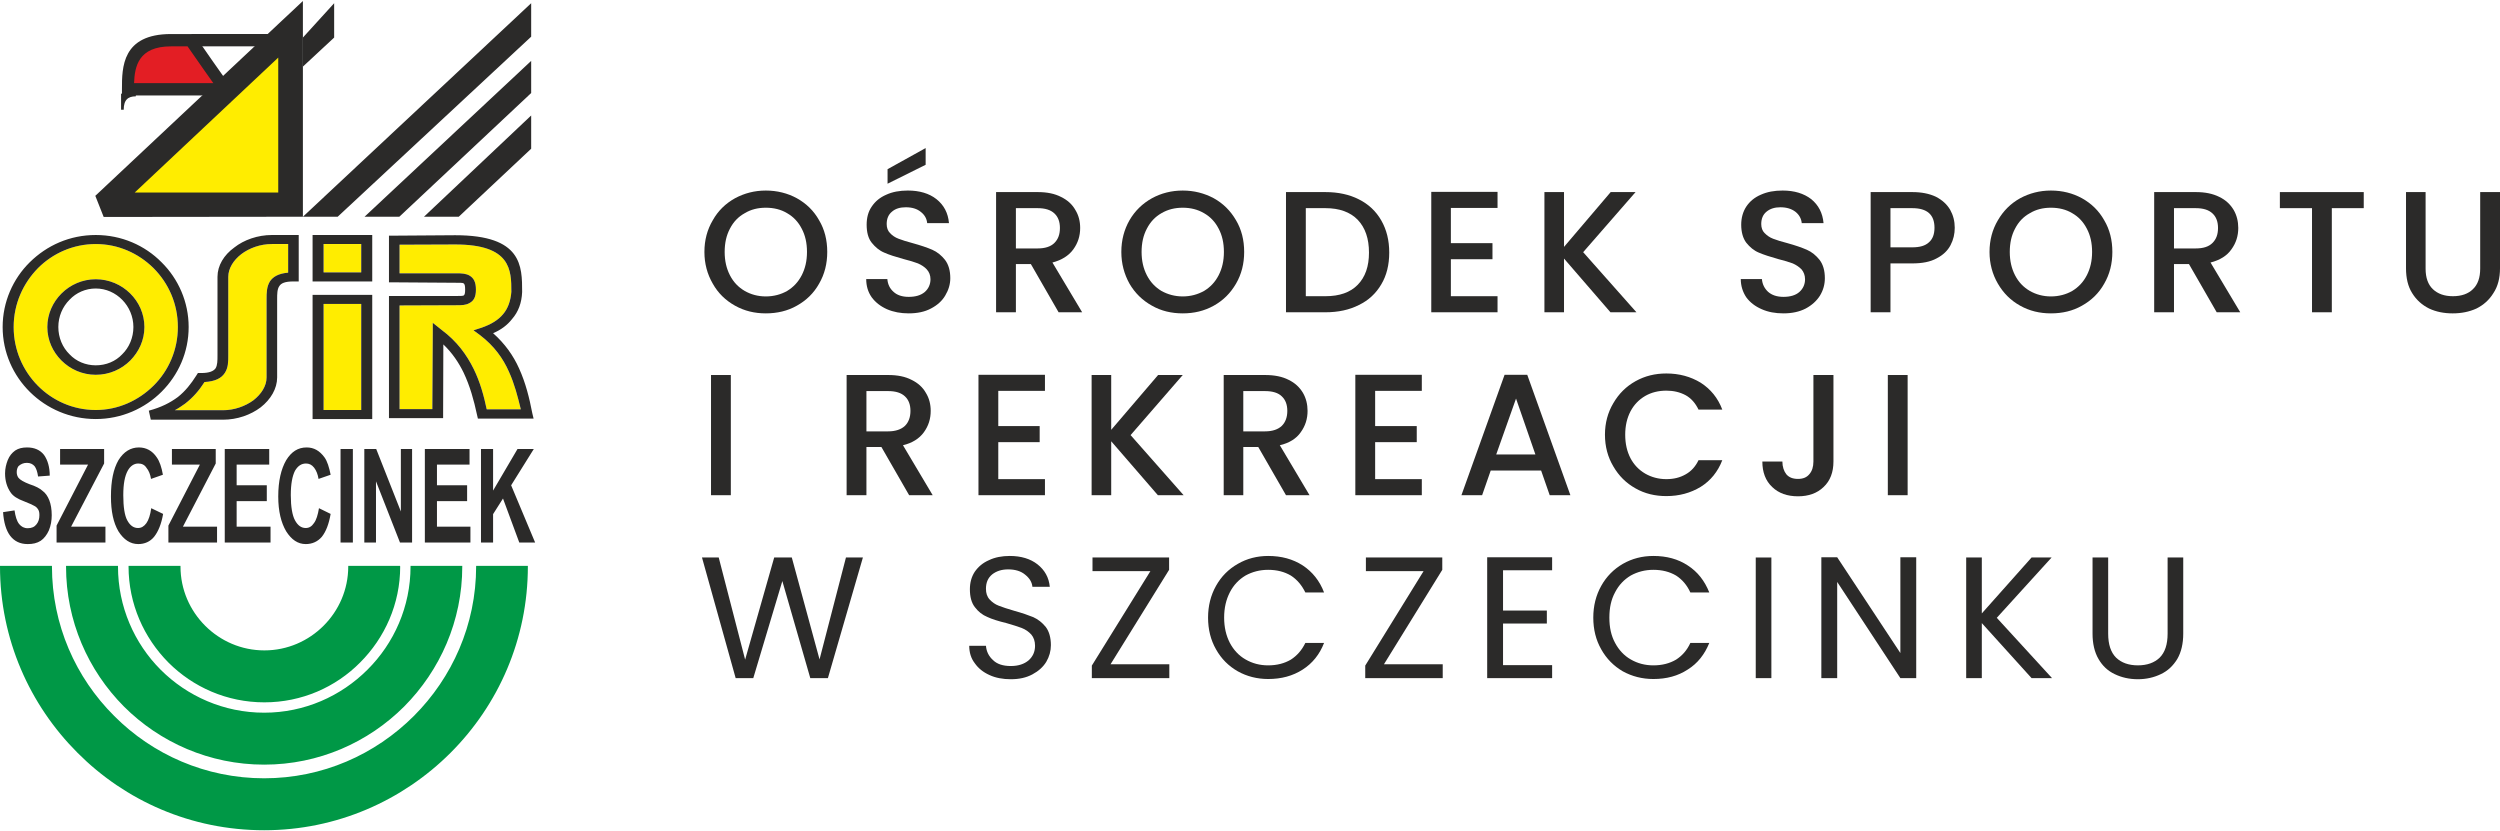 <?xml version="1.0" encoding="UTF-8"?>
<!DOCTYPE svg PUBLIC "-//W3C//DTD SVG 1.1//EN" "http://www.w3.org/Graphics/SVG/1.1/DTD/svg11.dtd">
<!-- Creator: CorelDRAW -->
<svg xmlns="http://www.w3.org/2000/svg" xml:space="preserve" width="400px" height="133px" version="1.1" style="shape-rendering:geometricPrecision; text-rendering:geometricPrecision; image-rendering:optimizeQuality; fill-rule:evenodd; clip-rule:evenodd"
viewBox="0 0 113.57 37.67"
 xmlns:xlink="http://www.w3.org/1999/xlink"
 xmlns:xodm="http://www.corel.com/coreldraw/odm/2003">
 <defs>
  <style type="text/css">
   <![CDATA[
    .str0 {stroke:#2B2A29;stroke-width:0.12;stroke-miterlimit:22.926}
    .fil5 {fill:none}
    .fil4 {fill:#2B2A29}
    .fil2 {fill:#E31E24}
    .fil1 {fill:#FFED00}
    .fil7 {fill:#2B2A29;fill-rule:nonzero}
    .fil6 {fill:#009846;fill-rule:nonzero}
    .fil3 {fill:#2B2A29;fill-rule:nonzero}
    .fil0 {fill:#FFED00;fill-rule:nonzero}
   ]]>
  </style>
 </defs>
 <g id="Warstwa_x0020_1">
  <g id="_3123752449392">
   <polygon class="fil0" points="14.7,11.04 14.7,12.33 16.41,12.33 16.41,11.04 "/>
   <polygon class="fil0" points="14.7,13.76 14.7,18.58 16.41,18.58 16.41,13.76 "/>
   <path class="fil0" d="M23.66 18.55c-0.14,-0.58 -0.29,-1.16 -0.54,-1.71 -0.27,-0.61 -0.67,-1.17 -1.31,-1.66l-0.3 -0.22 0.37 -0.12c0.43,-0.15 0.76,-0.35 0.98,-0.62 0.22,-0.26 0.34,-0.61 0.37,-1.01 0,-0.98 -0.01,-2.15 -2.55,-2.15l-2.53 0.01 0 1.3 2.6 0c0.22,0 0.43,0.01 0.59,0.11 0.18,0.11 0.28,0.29 0.28,0.63 0,0.34 -0.1,0.51 -0.29,0.61 -0.17,0.1 -0.36,0.1 -0.58,0.1l-2.6 0.01 0 4.71 1.49 0 0.02 -3.45 0 -0.47 0.4 0.32c0.7,0.52 1.14,1.13 1.46,1.78 0.29,0.59 0.46,1.21 0.59,1.83l1.55 0 0 0z"/>
   <path class="fil0" d="M12.11 14.81l0 -1.27c0,-0.27 0,-0.55 0.15,-0.8 0.14,-0.21 0.38,-0.36 0.83,-0.4l0 -1.3 -0.74 0c-0.52,0 -1.02,0.18 -1.39,0.46 -0.36,0.28 -0.59,0.65 -0.59,1.03l0 3.57c0,0.29 0,0.56 -0.16,0.8 -0.15,0.23 -0.42,0.38 -0.92,0.41 -0.25,0.39 -0.52,0.7 -0.88,0.98 -0.16,0.11 -0.31,0.22 -0.47,0.3l2.19 0c0.51,0 1.01,-0.18 1.38,-0.45 0.36,-0.28 0.6,-0.65 0.6,-1.04l0 -2.29 0 0z"/>
   <path class="fil0" d="M4.35 12.64c1.21,0 2.21,0.98 2.21,2.17 0,0.6 -0.25,1.12 -0.64,1.52l0 0c-0.4,0.4 -0.95,0.65 -1.57,0.65 -0.61,0 -1.16,-0.25 -1.56,-0.65l0 0c-0.39,-0.39 -0.64,-0.92 -0.64,-1.52 0,-0.59 0.25,-1.13 0.64,-1.52 0.4,-0.4 0.95,-0.65 1.56,-0.65l0 0zm0 -1.6c-1.02,0 -1.95,0.42 -2.62,1.09 -0.68,0.69 -1.11,1.63 -1.11,2.68 0,2.07 1.67,3.77 3.73,3.77 1.02,0 1.94,-0.43 2.62,-1.1 0.69,-0.68 1.11,-1.63 1.11,-2.67 0,-1.05 -0.42,-1.99 -1.11,-2.68 -0.68,-0.67 -1.6,-1.09 -2.62,-1.09z"/>
   <polygon class="fil1" points="13.2,1.28 4.71,9.25 13.2,9.25 "/>
   <path class="fil2" d="M10.23 4l-2.22 0 -2.2 0c0,-0.87 0,-2.22 1.96,-2.22l0.9 0 0.76 1.12 0.8 1.1z"/>
   <path class="fil3" d="M10.77 4.29l-5.23 0 0 -0.29c0,-0.98 0,-2.5 2.23,-2.5l1.04 0 0.08 0.12 0.77 1.11 0 0 0.79 1.12 0.32 0.44 0 0zm-1.08 -0.56l-0.48 -0.68 0 0 -0.69 -0.99 -0.75 0c-1.49,0 -1.65,0.92 -1.68,1.67l3.6 0 0 0z"/>
   <polygon class="fil3" points="12.81,1.89 12.8,1.91 12.73,2.06 8.7,2.06 8.7,1.5 12.55,1.5 12.33,1.64 "/>
   <g>
    <path class="fil4" d="M5.56 4.27l0.61 0c-0.39,0 -0.61,0.19 -0.61,0.67l0 -0.67z"/>
    <path id="_1" class="fil5 str0" d="M5.56 4.27l0.61 0c-0.39,0 -0.61,0.19 -0.61,0.67l0 -0.67z"/>
   </g>
   <path class="fil3" d="M12.64 2.57l-6.52 6.13 6.52 0 0 -6.13zm0.18 -1.69l0.94 -0.88 0 9.8 -0.56 0 -8.49 0.01 -0.38 -0.96 8.49 -7.97 0 0z"/>
   <path class="fil4" d="M0.14 23.22l0.52 -0.08c0.04,0.27 0.1,0.48 0.21,0.62 0.1,0.12 0.22,0.19 0.39,0.19 0.18,0 0.31,-0.06 0.4,-0.18 0.09,-0.11 0.13,-0.25 0.13,-0.41 0,-0.1 -0.01,-0.18 -0.05,-0.25 -0.04,-0.07 -0.1,-0.14 -0.19,-0.18 -0.07,-0.04 -0.22,-0.11 -0.45,-0.2 -0.3,-0.11 -0.51,-0.24 -0.62,-0.41 -0.16,-0.23 -0.25,-0.52 -0.25,-0.86 0,-0.22 0.05,-0.42 0.12,-0.6 0.08,-0.2 0.19,-0.33 0.34,-0.44 0.15,-0.1 0.33,-0.14 0.54,-0.14 0.33,0 0.59,0.11 0.77,0.34 0.17,0.24 0.26,0.56 0.26,0.94l-0.53 0.04c-0.03,-0.22 -0.09,-0.38 -0.16,-0.47 -0.08,-0.09 -0.19,-0.15 -0.35,-0.15 -0.16,0 -0.28,0.06 -0.38,0.15 -0.05,0.07 -0.08,0.16 -0.08,0.27 0,0.11 0.03,0.19 0.08,0.26 0.07,0.09 0.24,0.19 0.5,0.29 0.28,0.09 0.47,0.19 0.59,0.3 0.14,0.1 0.24,0.25 0.31,0.43 0.07,0.18 0.11,0.41 0.11,0.68 0,0.24 -0.04,0.47 -0.13,0.69 -0.09,0.2 -0.22,0.37 -0.37,0.47 -0.17,0.11 -0.36,0.15 -0.59,0.15 -0.35,0 -0.61,-0.13 -0.8,-0.38 -0.18,-0.24 -0.29,-0.6 -0.32,-1.07l0 0zm2.43 1.38l0 -0.77 1.43 -2.77 -1.27 0 0 -0.71 2 0 0 0.66 -1.5 2.87 1.56 0 0 0.72 -2.22 0 0 0zm4.3 -1.56l0.54 0.26c-0.08,0.46 -0.22,0.8 -0.41,1.04 -0.18,0.22 -0.43,0.33 -0.72,0.33 -0.36,0 -0.66,-0.2 -0.9,-0.58 -0.23,-0.39 -0.34,-0.91 -0.34,-1.58 0,-0.71 0.11,-1.25 0.34,-1.65 0.24,-0.39 0.56,-0.58 0.93,-0.58 0.33,0 0.61,0.15 0.81,0.45 0.13,0.18 0.22,0.45 0.28,0.79l-0.54 0.19c-0.03,-0.2 -0.1,-0.38 -0.21,-0.51 -0.09,-0.14 -0.22,-0.19 -0.37,-0.19 -0.19,0 -0.36,0.11 -0.48,0.33 -0.13,0.24 -0.2,0.59 -0.2,1.11 0,0.53 0.06,0.92 0.18,1.14 0.13,0.24 0.29,0.35 0.49,0.35 0.15,0 0.27,-0.07 0.38,-0.22 0.1,-0.14 0.18,-0.38 0.22,-0.68l0 0zm0.78 1.56l0 -0.77 1.43 -2.77 -1.27 0 0 -0.71 1.99 0 0 0.66 -1.49 2.87 1.55 0 0 0.72 -2.21 0 0 0zm2.56 0l0 -4.25 2.02 0 0 0.71 -1.48 0 0 0.94 1.37 0 0 0.72 -1.37 0 0 1.16 1.54 0 0 0.72 -2.08 0zm4.28 -1.56l0.53 0.26c-0.08,0.46 -0.21,0.8 -0.4,1.04 -0.19,0.22 -0.44,0.33 -0.73,0.33 -0.36,0 -0.65,-0.2 -0.89,-0.58 -0.23,-0.39 -0.36,-0.91 -0.36,-1.58 0,-0.71 0.13,-1.25 0.36,-1.65 0.24,-0.39 0.54,-0.58 0.93,-0.58 0.33,0 0.59,0.15 0.81,0.45 0.13,0.18 0.21,0.45 0.28,0.79l-0.55 0.19c-0.03,-0.2 -0.1,-0.38 -0.2,-0.51 -0.11,-0.14 -0.23,-0.19 -0.37,-0.19 -0.21,0 -0.37,0.11 -0.5,0.33 -0.12,0.24 -0.19,0.59 -0.19,1.11 0,0.53 0.07,0.92 0.19,1.14 0.13,0.24 0.29,0.35 0.49,0.35 0.15,0 0.27,-0.07 0.37,-0.22 0.11,-0.14 0.18,-0.38 0.23,-0.68l0 0zm0.98 1.56l0 -4.25 0.56 0 0 4.25 -0.56 0zm1.08 0l0 -4.25 0.54 0 1.12 2.84 0 -2.84 0.51 0 0 4.25 -0.55 0 -1.09 -2.78 0 2.78 -0.53 0zm2.75 0l0 -4.25 2.03 0 0 0.71 -1.48 0 0 0.94 1.37 0 0 0.72 -1.37 0 0 1.16 1.52 0 0 0.72 -2.07 0 0 0zm2.55 0l0 -4.25 0.55 0 0 1.89 1.11 -1.89 0.74 0 -1.03 1.65 1.09 2.6 -0.72 0 -0.74 -2 -0.45 0.71 0 1.29 -0.55 0z"/>
   <path class="fil3" d="M23.66 18.55c-0.14,-0.58 -0.29,-1.16 -0.54,-1.71 -0.27,-0.61 -0.67,-1.17 -1.31,-1.66l-0.3 -0.22 0.37 -0.12c0.43,-0.15 0.76,-0.35 0.98,-0.62 0.22,-0.26 0.34,-0.61 0.37,-1.01 0,-0.98 -0.01,-2.15 -2.55,-2.15l-2.53 0.01 0 1.3 2.6 0c0.22,0 0.43,0.01 0.59,0.11 0.18,0.11 0.28,0.29 0.28,0.63 0,0.34 -0.1,0.51 -0.29,0.61 -0.17,0.1 -0.36,0.1 -0.58,0.1l-2.6 0.01 0 4.71 1.49 0 0.02 -3.45 0 -0.47 0.4 0.32c0.7,0.52 1.14,1.13 1.46,1.78 0.29,0.59 0.46,1.21 0.59,1.83l1.55 0 0 0zm0.52 0.17l0.06 0.25 -2.53 0 -0.04 -0.17c-0.14,-0.66 -0.32,-1.31 -0.61,-1.92 -0.22,-0.45 -0.51,-0.89 -0.92,-1.28l-0.01 3.15 0 0.2 -2.46 0 0 -5.55 0.23 0 2.85 0c0.14,0 0.26,0 0.31,-0.02 0.05,-0.03 0.07,-0.1 0.07,-0.27 0,-0.18 -0.02,-0.26 -0.08,-0.29 -0.04,-0.02 -0.16,-0.02 -0.3,-0.02l-2.85 -0.02 -0.23 0 0 -2.12 0.23 0 2.78 -0.02c3.04,0 3.04,1.4 3.04,2.58l0 0c-0.02,0.49 -0.17,0.9 -0.46,1.23 -0.21,0.27 -0.5,0.49 -0.86,0.64 0.54,0.48 0.92,1.02 1.18,1.6 0.3,0.66 0.47,1.35 0.6,2.03l0 0zm-9.98 -5.37l2.71 0 0 5.64 -2.71 0 0 -5.64zm0.5 0.41l0 4.82 1.71 0 0 -4.82 -1.71 0zm-0.5 -3.13l2.71 0 0 2.11 -2.71 0 0 -2.11zm0.5 0.41l0 1.29 1.71 0 0 -1.29 -1.71 0zm-10.35 -0.41c1.17,0 2.23,0.47 2.99,1.24 0.76,0.75 1.23,1.8 1.23,2.94 0,1.15 -0.47,2.18 -1.23,2.94 -0.76,0.76 -1.82,1.24 -2.99,1.24 -2.32,0 -4.23,-1.87 -4.23,-4.18 0,-1.14 0.47,-2.19 1.23,-2.94 0.78,-0.77 1.82,-1.24 3,-1.24l0 0zm0 0.41c-1.02,0 -1.95,0.42 -2.62,1.09 -0.68,0.69 -1.11,1.63 -1.11,2.68 0,2.07 1.67,3.77 3.73,3.77 1.02,0 1.94,-0.43 2.62,-1.1 0.69,-0.68 1.11,-1.63 1.11,-2.67 0,-1.05 -0.42,-1.99 -1.11,-2.68 -0.68,-0.67 -1.6,-1.09 -2.62,-1.09zm0 1.6c1.21,0 2.21,0.98 2.21,2.17 0,0.6 -0.25,1.12 -0.64,1.52l0 0c-0.4,0.4 -0.95,0.65 -1.57,0.65 -0.61,0 -1.16,-0.25 -1.56,-0.65l0 0c-0.39,-0.39 -0.64,-0.92 -0.64,-1.52 0,-0.59 0.25,-1.13 0.64,-1.52 0.4,-0.4 0.95,-0.65 1.56,-0.65l0 0zm0 0.42c-0.46,0 -0.89,0.19 -1.19,0.51 -0.32,0.32 -0.51,0.76 -0.51,1.24 0,0.48 0.19,0.93 0.51,1.24 0,0 0,0 0,0l0 0c0,0 0,0 0,0 0.3,0.32 0.73,0.5 1.19,0.5 0.47,0 0.9,-0.18 1.2,-0.5 0,0 0,0 0,0l0 0c0,0 0,0 0,0 0.32,-0.31 0.51,-0.76 0.51,-1.24 0,-0.95 -0.77,-1.75 -1.71,-1.75l0 0zm8.24 1.75l0 2.29c0,0.51 -0.29,1 -0.75,1.36 -0.45,0.34 -1.06,0.56 -1.71,0.56l-3.28 0 -0.09 -0.41c0.56,-0.15 0.97,-0.36 1.32,-0.62 0.34,-0.27 0.6,-0.6 0.84,-0.98l0.07 -0.11 0.15 0c0.38,0 0.56,-0.09 0.65,-0.21 0.09,-0.14 0.09,-0.36 0.09,-0.59l0 -3.57c0,-0.51 0.29,-0.99 0.76,-1.33 0.44,-0.35 1.07,-0.57 1.71,-0.57l1.22 0 0 2.11 -0.25 0c-0.37,0 -0.55,0.08 -0.63,0.21 -0.1,0.14 -0.1,0.37 -0.1,0.59l0 1.27 0 0zm-0.48 0l0 -1.27c0,-0.27 0,-0.55 0.15,-0.8 0.14,-0.21 0.38,-0.36 0.83,-0.4l0 -1.3 -0.74 0c-0.52,0 -1.02,0.18 -1.39,0.46 -0.36,0.28 -0.59,0.65 -0.59,1.03l0 3.57c0,0.29 0,0.56 -0.16,0.8 -0.15,0.23 -0.42,0.38 -0.92,0.41 -0.25,0.39 -0.52,0.7 -0.88,0.98 -0.16,0.11 -0.31,0.22 -0.47,0.3l2.19 0c0.51,0 1.01,-0.18 1.38,-0.45 0.36,-0.28 0.6,-0.65 0.6,-1.04l0 -2.29 0 0z"/>
   <polygon class="fil4" points="13.76,9.8 24.13,0.1 24.13,1.62 15.34,9.8 "/>
   <polygon class="fil4" points="16.56,9.8 24.13,2.72 24.13,4.18 18.14,9.8 "/>
   <polygon class="fil4" points="19.26,9.8 24.13,5.2 24.13,6.71 20.84,9.8 "/>
   <polygon class="fil4" points="13.76,2.98 15.18,1.66 15.18,0.1 13.76,1.66 "/>
   <path class="fil6" d="M23.98 25.66c0,0 0,0.02 0,0.02 0,3.31 -1.34,6.3 -3.51,8.47 -2.18,2.18 -5.18,3.52 -8.47,3.52 -3.32,0 -6.31,-1.34 -8.48,-3.52 -2.17,-2.17 -3.52,-5.16 -3.52,-8.47 0,0 0,-0.02 0,-0.02l2.36 0c0,0 0,0.02 0,0.02 0,2.66 1.08,5.06 2.83,6.8 1.74,1.75 4.16,2.83 6.81,2.83 2.65,0 5.05,-1.08 6.8,-2.83 1.74,-1.74 2.83,-4.14 2.83,-6.8 0,0 0,-0.02 0,-0.02l2.35 0 0 0zm-2.98 0c0,0.02 0,0.02 0,0.03 0,2.47 -1.01,4.72 -2.64,6.36 -1.63,1.63 -3.88,2.64 -6.36,2.64 -2.48,0 -4.74,-1.01 -6.37,-2.64 -1.63,-1.64 -2.63,-3.89 -2.63,-6.36 0,-0.01 0,-0.01 0,-0.03l2.36 0c0,0.02 0,0.02 0,0.03 0,1.82 0.74,3.49 1.94,4.69 1.2,1.2 2.87,1.95 4.7,1.95 1.83,0 3.49,-0.75 4.69,-1.95 1.21,-1.2 1.96,-2.87 1.96,-4.69 0,-0.01 0,-0.01 0,-0.03l2.35 0 0 0zm-2.83 0c0.01,0.02 0.01,0.02 0.01,0.03 0,1.7 -0.7,3.24 -1.82,4.36 -1.11,1.12 -2.65,1.81 -4.35,1.81 -1.7,0 -3.24,-0.69 -4.36,-1.81 -1.11,-1.12 -1.81,-2.66 -1.81,-4.36 0,-0.01 0,-0.01 0,-0.03l2.36 0c0,0.02 0,0.02 0,0.03 0,1.05 0.43,2 1.12,2.69 0.69,0.69 1.64,1.12 2.69,1.12 1.05,0 2,-0.43 2.69,-1.12 0.69,-0.69 1.12,-1.64 1.12,-2.69 0,-0.01 0,-0.01 0,-0.03l2.35 0z"/>
  </g>
  <path class="fil7" d="M34.79 14.19c-0.51,0 -0.97,-0.11 -1.4,-0.35 -0.43,-0.24 -0.77,-0.57 -1.01,-1 -0.25,-0.43 -0.38,-0.91 -0.38,-1.44 0,-0.54 0.13,-1.02 0.38,-1.44 0.24,-0.43 0.58,-0.76 1.01,-1 0.43,-0.23 0.89,-0.35 1.4,-0.35 0.51,0 0.99,0.12 1.41,0.35 0.43,0.24 0.77,0.57 1.01,1 0.25,0.42 0.37,0.9 0.37,1.44 0,0.53 -0.12,1.01 -0.37,1.44 -0.24,0.43 -0.58,0.76 -1.01,1 -0.42,0.24 -0.9,0.35 -1.41,0.35zm0 -0.77c0.36,0 0.69,-0.09 0.97,-0.25 0.28,-0.17 0.5,-0.4 0.66,-0.71 0.16,-0.31 0.24,-0.66 0.24,-1.06 0,-0.41 -0.08,-0.76 -0.24,-1.06 -0.16,-0.31 -0.38,-0.54 -0.66,-0.7 -0.28,-0.17 -0.61,-0.25 -0.97,-0.25 -0.36,0 -0.68,0.08 -0.96,0.25 -0.29,0.16 -0.51,0.39 -0.67,0.7 -0.16,0.3 -0.24,0.65 -0.24,1.06 0,0.4 0.08,0.75 0.24,1.06 0.16,0.31 0.38,0.54 0.67,0.71 0.28,0.16 0.6,0.25 0.96,0.25z"/>
  <path id="_1_8" class="fil7" d="M41.28 14.19c-0.36,0 -0.69,-0.06 -0.99,-0.19 -0.29,-0.13 -0.52,-0.31 -0.69,-0.54 -0.17,-0.24 -0.25,-0.52 -0.25,-0.83l0.96 0c0.02,0.24 0.11,0.43 0.28,0.58 0.16,0.15 0.39,0.23 0.69,0.23 0.31,0 0.55,-0.07 0.73,-0.22 0.17,-0.15 0.26,-0.35 0.26,-0.58 0,-0.18 -0.06,-0.33 -0.17,-0.45 -0.1,-0.11 -0.24,-0.2 -0.4,-0.27 -0.16,-0.06 -0.38,-0.13 -0.66,-0.2 -0.36,-0.1 -0.65,-0.19 -0.87,-0.29 -0.22,-0.09 -0.41,-0.25 -0.57,-0.45 -0.16,-0.2 -0.23,-0.48 -0.23,-0.82 0,-0.31 0.07,-0.59 0.23,-0.82 0.16,-0.24 0.38,-0.42 0.66,-0.54 0.28,-0.13 0.61,-0.19 0.98,-0.19 0.53,0 0.97,0.13 1.3,0.39 0.34,0.27 0.53,0.63 0.57,1.09l-0.99 0c-0.02,-0.2 -0.11,-0.37 -0.29,-0.51 -0.17,-0.14 -0.4,-0.21 -0.68,-0.21 -0.26,0 -0.47,0.06 -0.63,0.2 -0.16,0.13 -0.24,0.32 -0.24,0.56 0,0.17 0.05,0.31 0.15,0.41 0.1,0.11 0.23,0.2 0.39,0.26 0.16,0.06 0.37,0.13 0.64,0.2 0.36,0.1 0.66,0.2 0.89,0.3 0.23,0.1 0.42,0.26 0.58,0.46 0.16,0.21 0.24,0.49 0.24,0.83 0,0.28 -0.08,0.54 -0.23,0.79 -0.14,0.24 -0.36,0.44 -0.65,0.59 -0.28,0.15 -0.62,0.22 -1.01,0.22zm0.77 -6.75l-1.73 0.86 0 -0.66 1.73 -0.96 0 0.76z"/>
  <path id="_2" class="fil7" d="M48.09 14.14l-1.26 -2.19 -0.68 0 0 2.19 -0.9 0 0 -5.46 1.89 0c0.42,0 0.77,0.07 1.06,0.22 0.29,0.14 0.51,0.34 0.65,0.59 0.15,0.24 0.22,0.52 0.22,0.82 0,0.36 -0.1,0.68 -0.31,0.97 -0.21,0.29 -0.53,0.49 -0.95,0.6l1.35 2.26 -1.07 0zm-1.94 -2.9l0.99 0c0.33,0 0.59,-0.08 0.76,-0.25 0.17,-0.17 0.25,-0.39 0.25,-0.68 0,-0.28 -0.08,-0.5 -0.25,-0.66 -0.17,-0.16 -0.42,-0.24 -0.76,-0.24l-0.99 0 0 1.83z"/>
  <path id="_3" class="fil7" d="M53.73 14.19c-0.51,0 -0.98,-0.11 -1.4,-0.35 -0.43,-0.24 -0.77,-0.57 -1.02,-1 -0.24,-0.43 -0.37,-0.91 -0.37,-1.44 0,-0.54 0.13,-1.02 0.37,-1.44 0.25,-0.43 0.59,-0.76 1.02,-1 0.42,-0.23 0.89,-0.35 1.4,-0.35 0.51,0 0.98,0.12 1.41,0.35 0.43,0.24 0.76,0.57 1.01,1 0.25,0.42 0.37,0.9 0.37,1.44 0,0.53 -0.12,1.01 -0.37,1.44 -0.25,0.43 -0.58,0.76 -1.01,1 -0.43,0.24 -0.9,0.35 -1.41,0.35zm0 -0.77c0.36,0 0.68,-0.09 0.97,-0.25 0.28,-0.17 0.5,-0.4 0.66,-0.71 0.16,-0.31 0.24,-0.66 0.24,-1.06 0,-0.41 -0.08,-0.76 -0.24,-1.06 -0.16,-0.31 -0.38,-0.54 -0.66,-0.7 -0.29,-0.17 -0.61,-0.25 -0.97,-0.25 -0.36,0 -0.68,0.08 -0.97,0.25 -0.28,0.16 -0.5,0.39 -0.66,0.7 -0.16,0.3 -0.24,0.65 -0.24,1.06 0,0.4 0.08,0.75 0.24,1.06 0.16,0.31 0.38,0.54 0.66,0.71 0.29,0.16 0.61,0.25 0.97,0.25z"/>
  <path id="_4" class="fil7" d="M60.21 8.68c0.58,0 1.09,0.11 1.52,0.33 0.44,0.22 0.78,0.54 1.02,0.96 0.24,0.42 0.36,0.9 0.36,1.46 0,0.55 -0.12,1.04 -0.36,1.44 -0.24,0.41 -0.58,0.73 -1.02,0.94 -0.43,0.22 -0.94,0.33 -1.52,0.33l-1.79 0 0 -5.46 1.79 0zm0 4.73c0.64,0 1.13,-0.17 1.47,-0.52 0.34,-0.35 0.51,-0.83 0.51,-1.46 0,-0.64 -0.17,-1.13 -0.51,-1.49 -0.34,-0.35 -0.83,-0.53 -1.47,-0.53l-0.89 0 0 4 0.89 0z"/>
  <polygon id="_5" class="fil7" points="65.91,9.4 65.91,11 67.8,11 67.8,11.73 65.91,11.73 65.91,13.41 68.03,13.41 68.03,14.14 65.02,14.14 65.02,8.67 68.03,8.67 68.03,9.4 "/>
  <polygon id="_6" class="fil7" points="73.16,14.14 71.05,11.7 71.05,14.14 70.16,14.14 70.16,8.68 71.05,8.68 71.05,11.17 73.17,8.68 74.3,8.68 71.92,11.41 74.34,14.14 "/>
  <path id="_7" class="fil7" d="M81.02 14.19c-0.37,0 -0.7,-0.06 -0.99,-0.19 -0.3,-0.13 -0.53,-0.31 -0.7,-0.54 -0.16,-0.24 -0.25,-0.52 -0.25,-0.83l0.96 0c0.02,0.24 0.12,0.43 0.28,0.58 0.17,0.15 0.4,0.23 0.7,0.23 0.3,0 0.55,-0.07 0.72,-0.22 0.17,-0.15 0.26,-0.35 0.26,-0.58 0,-0.18 -0.06,-0.33 -0.16,-0.45 -0.11,-0.11 -0.24,-0.2 -0.4,-0.27 -0.16,-0.06 -0.39,-0.13 -0.67,-0.2 -0.35,-0.1 -0.64,-0.19 -0.87,-0.29 -0.22,-0.09 -0.41,-0.25 -0.57,-0.45 -0.15,-0.2 -0.23,-0.48 -0.23,-0.82 0,-0.31 0.08,-0.59 0.23,-0.82 0.16,-0.24 0.38,-0.42 0.66,-0.54 0.29,-0.13 0.61,-0.19 0.99,-0.19 0.53,0 0.96,0.13 1.3,0.39 0.33,0.27 0.52,0.63 0.56,1.09l-0.99 0c-0.02,-0.2 -0.11,-0.37 -0.28,-0.51 -0.18,-0.14 -0.41,-0.21 -0.69,-0.21 -0.25,0 -0.46,0.06 -0.63,0.2 -0.16,0.13 -0.24,0.32 -0.24,0.56 0,0.17 0.05,0.31 0.15,0.41 0.11,0.11 0.23,0.2 0.39,0.26 0.16,0.06 0.37,0.13 0.65,0.2 0.36,0.1 0.65,0.2 0.88,0.3 0.23,0.1 0.42,0.26 0.58,0.46 0.16,0.21 0.24,0.49 0.24,0.83 0,0.28 -0.07,0.54 -0.22,0.79 -0.15,0.24 -0.37,0.44 -0.65,0.59 -0.29,0.15 -0.63,0.22 -1.01,0.22z"/>
  <path id="_8" class="fil7" d="M88.8 10.3c0,0.28 -0.06,0.54 -0.19,0.79 -0.13,0.25 -0.34,0.45 -0.63,0.6 -0.29,0.16 -0.66,0.23 -1.11,0.23l-0.99 0 0 2.22 -0.9 0 0 -5.46 1.89 0c0.42,0 0.77,0.07 1.07,0.21 0.29,0.15 0.5,0.34 0.65,0.59 0.14,0.25 0.21,0.52 0.21,0.82zm-1.93 0.89c0.34,0 0.59,-0.07 0.76,-0.23 0.17,-0.15 0.25,-0.37 0.25,-0.66 0,-0.59 -0.33,-0.89 -1.01,-0.89l-0.99 0 0 1.78 0.99 0z"/>
  <path id="_9" class="fil7" d="M93.17 14.19c-0.51,0 -0.97,-0.11 -1.4,-0.35 -0.43,-0.24 -0.76,-0.57 -1.01,-1 -0.25,-0.43 -0.38,-0.91 -0.38,-1.44 0,-0.54 0.13,-1.02 0.38,-1.44 0.25,-0.43 0.58,-0.76 1.01,-1 0.43,-0.23 0.89,-0.35 1.4,-0.35 0.52,0 0.99,0.12 1.41,0.35 0.43,0.24 0.77,0.57 1.01,1 0.25,0.42 0.37,0.9 0.37,1.44 0,0.53 -0.12,1.01 -0.37,1.44 -0.24,0.43 -0.58,0.76 -1.01,1 -0.42,0.24 -0.89,0.35 -1.41,0.35zm0 -0.77c0.36,0 0.69,-0.09 0.97,-0.25 0.28,-0.17 0.5,-0.4 0.66,-0.71 0.16,-0.31 0.24,-0.66 0.24,-1.06 0,-0.41 -0.08,-0.76 -0.24,-1.06 -0.16,-0.31 -0.38,-0.54 -0.66,-0.7 -0.28,-0.17 -0.61,-0.25 -0.97,-0.25 -0.36,0 -0.68,0.08 -0.96,0.25 -0.29,0.16 -0.51,0.39 -0.67,0.7 -0.16,0.3 -0.24,0.65 -0.24,1.06 0,0.4 0.08,0.75 0.24,1.06 0.16,0.31 0.38,0.54 0.67,0.71 0.28,0.16 0.6,0.25 0.96,0.25z"/>
  <path id="_10" class="fil7" d="M100.7 14.14l-1.26 -2.19 -0.68 0 0 2.19 -0.9 0 0 -5.46 1.89 0c0.42,0 0.77,0.07 1.07,0.22 0.29,0.14 0.5,0.34 0.65,0.59 0.14,0.24 0.21,0.52 0.21,0.82 0,0.36 -0.1,0.68 -0.31,0.97 -0.2,0.29 -0.52,0.49 -0.95,0.6l1.35 2.26 -1.07 0zm-1.94 -2.9l0.99 0c0.34,0 0.59,-0.08 0.76,-0.25 0.17,-0.17 0.25,-0.39 0.25,-0.68 0,-0.28 -0.08,-0.5 -0.25,-0.66 -0.17,-0.16 -0.42,-0.24 -0.76,-0.24l-0.99 0 0 1.83z"/>
  <polygon id="_11" class="fil7" points="107.38,8.68 107.38,9.41 105.93,9.41 105.93,14.14 105.03,14.14 105.03,9.41 103.57,9.41 103.57,8.68 "/>
  <path id="_12" class="fil7" d="M110.19 8.68l0 3.48c0,0.41 0.11,0.72 0.33,0.93 0.22,0.21 0.52,0.32 0.91,0.32 0.39,0 0.7,-0.11 0.91,-0.32 0.22,-0.21 0.33,-0.52 0.33,-0.93l0 -3.48 0.9 0 0 3.46c0,0.45 -0.1,0.83 -0.3,1.13 -0.19,0.31 -0.45,0.54 -0.77,0.7 -0.33,0.15 -0.69,0.22 -1.08,0.22 -0.39,0 -0.75,-0.07 -1.07,-0.22 -0.32,-0.16 -0.58,-0.39 -0.77,-0.7 -0.19,-0.3 -0.28,-0.68 -0.28,-1.13l0 -3.46 0.89 0z"/>
  <polygon id="_13" class="fil7" points="33.2,16.99 33.2,22.45 32.3,22.45 32.3,16.99 "/>
  <path id="_14" class="fil7" d="M41.3 22.45l-1.26 -2.19 -0.68 0 0 2.19 -0.9 0 0 -5.46 1.89 0c0.42,0 0.77,0.07 1.06,0.22 0.29,0.14 0.51,0.34 0.65,0.59 0.15,0.24 0.22,0.52 0.22,0.82 0,0.36 -0.1,0.68 -0.31,0.97 -0.21,0.29 -0.53,0.49 -0.95,0.59l1.35 2.27 -1.07 0zm-1.94 -2.9l0.99 0c0.33,0 0.59,-0.09 0.76,-0.25 0.17,-0.17 0.25,-0.4 0.25,-0.68 0,-0.28 -0.08,-0.5 -0.25,-0.66 -0.17,-0.16 -0.42,-0.24 -0.76,-0.24l-0.99 0 0 1.83z"/>
  <polygon id="_15" class="fil7" points="45.35,17.71 45.35,19.31 47.23,19.31 47.23,20.04 45.35,20.04 45.35,21.72 47.47,21.72 47.47,22.45 44.45,22.45 44.45,16.98 47.47,16.98 47.47,17.71 "/>
  <polygon id="_16" class="fil7" points="52.6,22.45 50.48,20 50.48,22.45 49.59,22.45 49.59,16.99 50.48,16.99 50.48,19.48 52.61,16.99 53.73,16.99 51.36,19.72 53.77,22.45 "/>
  <path id="_17" class="fil7" d="M58.42 22.45l-1.26 -2.19 -0.68 0 0 2.19 -0.89 0 0 -5.46 1.88 0c0.42,0 0.78,0.07 1.07,0.22 0.29,0.14 0.5,0.34 0.65,0.59 0.14,0.24 0.21,0.52 0.21,0.82 0,0.36 -0.1,0.68 -0.31,0.97 -0.2,0.29 -0.52,0.49 -0.95,0.59l1.35 2.27 -1.07 0zm-1.94 -2.9l0.99 0c0.34,0 0.59,-0.09 0.76,-0.25 0.17,-0.17 0.25,-0.4 0.25,-0.68 0,-0.28 -0.08,-0.5 -0.25,-0.66 -0.16,-0.16 -0.42,-0.24 -0.76,-0.24l-0.99 0 0 1.83z"/>
  <polygon id="_18" class="fil7" points="62.47,17.71 62.47,19.31 64.36,19.31 64.36,20.04 62.47,20.04 62.47,21.72 64.59,21.72 64.59,22.45 61.57,22.45 61.57,16.98 64.59,16.98 64.59,17.71 "/>
  <path id="_19" class="fil7" d="M70.01 21.33l-2.29 0 -0.39 1.12 -0.94 0 1.96 -5.47 1.03 0 1.96 5.47 -0.94 0 -0.39 -1.12zm-0.26 -0.73l-0.88 -2.54 -0.9 2.54 1.78 0z"/>
  <path id="_20" class="fil7" d="M72.91 19.7c0,-0.53 0.13,-1.01 0.38,-1.43 0.25,-0.43 0.58,-0.76 1.01,-1 0.43,-0.24 0.89,-0.35 1.4,-0.35 0.58,0 1.1,0.14 1.56,0.42 0.45,0.29 0.78,0.69 0.98,1.22l-1.08 0c-0.14,-0.29 -0.33,-0.51 -0.58,-0.65 -0.26,-0.14 -0.55,-0.21 -0.88,-0.21 -0.36,0 -0.68,0.08 -0.96,0.24 -0.29,0.17 -0.51,0.4 -0.67,0.7 -0.16,0.31 -0.24,0.66 -0.24,1.06 0,0.41 0.08,0.76 0.24,1.07 0.16,0.3 0.38,0.53 0.67,0.7 0.28,0.16 0.6,0.25 0.96,0.25 0.33,0 0.62,-0.07 0.88,-0.22 0.25,-0.14 0.44,-0.35 0.58,-0.64l1.08 0c-0.2,0.52 -0.53,0.93 -0.98,1.21 -0.46,0.28 -0.98,0.42 -1.56,0.42 -0.51,0 -0.98,-0.11 -1.4,-0.35 -0.43,-0.24 -0.76,-0.57 -1.01,-1 -0.25,-0.42 -0.38,-0.9 -0.38,-1.44z"/>
  <path id="_21" class="fil7" d="M83.29 16.99l0 3.93c0,0.49 -0.15,0.88 -0.45,1.16 -0.29,0.28 -0.68,0.42 -1.16,0.42 -0.49,0 -0.88,-0.14 -1.17,-0.42 -0.3,-0.28 -0.45,-0.67 -0.45,-1.16l0.91 0c0,0.24 0.07,0.44 0.18,0.58 0.12,0.14 0.29,0.21 0.53,0.21 0.23,0 0.4,-0.07 0.52,-0.22 0.12,-0.14 0.18,-0.33 0.18,-0.57l0 -3.93 0.91 0z"/>
  <polygon id="_22" class="fil7" points="86.66,16.99 86.66,22.45 85.76,22.45 85.76,16.99 "/>
  <polygon id="_23" class="fil7" points="39.2,25.28 37.61,30.76 36.81,30.76 35.54,26.35 34.22,30.76 33.42,30.76 31.89,25.28 32.65,25.28 33.85,29.92 35.17,25.28 35.97,25.28 37.23,29.91 38.43,25.28 "/>
  <path id="_24" class="fil7" d="M45.92 30.81c-0.36,0 -0.69,-0.06 -0.97,-0.19 -0.29,-0.13 -0.51,-0.31 -0.67,-0.54 -0.17,-0.22 -0.25,-0.49 -0.25,-0.79l0.76 0c0.02,0.26 0.13,0.48 0.32,0.65 0.18,0.18 0.45,0.27 0.81,0.27 0.34,0 0.61,-0.09 0.81,-0.26 0.19,-0.17 0.29,-0.39 0.29,-0.66 0,-0.21 -0.06,-0.38 -0.17,-0.51 -0.12,-0.13 -0.26,-0.23 -0.44,-0.3 -0.17,-0.06 -0.4,-0.14 -0.69,-0.22 -0.37,-0.09 -0.66,-0.18 -0.87,-0.28 -0.22,-0.09 -0.41,-0.24 -0.56,-0.44 -0.16,-0.2 -0.23,-0.48 -0.23,-0.82 0,-0.29 0.07,-0.56 0.22,-0.79 0.16,-0.23 0.37,-0.41 0.65,-0.53 0.27,-0.13 0.59,-0.19 0.94,-0.19 0.52,0 0.94,0.13 1.26,0.38 0.33,0.26 0.52,0.6 0.56,1.02l-0.79 0c-0.02,-0.21 -0.13,-0.39 -0.33,-0.55 -0.19,-0.16 -0.45,-0.24 -0.77,-0.24 -0.3,0 -0.54,0.08 -0.73,0.23 -0.19,0.16 -0.28,0.37 -0.28,0.65 0,0.2 0.05,0.36 0.17,0.49 0.11,0.12 0.25,0.22 0.41,0.28 0.17,0.07 0.4,0.14 0.7,0.23 0.36,0.1 0.65,0.2 0.87,0.29 0.22,0.1 0.41,0.25 0.57,0.45 0.15,0.2 0.23,0.48 0.23,0.82 0,0.27 -0.07,0.52 -0.21,0.76 -0.14,0.23 -0.35,0.42 -0.63,0.57 -0.28,0.15 -0.6,0.22 -0.98,0.22z"/>
  <polygon id="_25" class="fil7" points="50.45,30.13 53.12,30.13 53.12,30.76 49.6,30.76 49.6,30.19 52.26,25.9 49.63,25.9 49.63,25.28 53.11,25.28 53.11,25.84 "/>
  <path id="_26" class="fil7" d="M54.88 28.01c0,-0.53 0.12,-1.01 0.36,-1.44 0.24,-0.43 0.57,-0.76 0.99,-1 0.41,-0.24 0.88,-0.36 1.38,-0.36 0.6,0 1.12,0.14 1.57,0.43 0.44,0.29 0.77,0.7 0.97,1.23l-0.85 0c-0.16,-0.33 -0.38,-0.59 -0.66,-0.77 -0.29,-0.17 -0.63,-0.26 -1.03,-0.26 -0.38,0 -0.72,0.09 -1.03,0.26 -0.3,0.18 -0.54,0.43 -0.71,0.76 -0.17,0.33 -0.26,0.71 -0.26,1.15 0,0.44 0.09,0.82 0.26,1.15 0.17,0.32 0.41,0.58 0.71,0.75 0.31,0.18 0.65,0.27 1.03,0.27 0.4,0 0.74,-0.09 1.03,-0.26 0.28,-0.18 0.5,-0.43 0.66,-0.76l0.85 0c-0.2,0.52 -0.53,0.93 -0.97,1.21 -0.45,0.29 -0.97,0.43 -1.57,0.43 -0.5,0 -0.97,-0.12 -1.38,-0.35 -0.42,-0.24 -0.75,-0.57 -0.99,-1 -0.24,-0.42 -0.36,-0.9 -0.36,-1.44z"/>
  <polygon id="_27" class="fil7" points="62.87,30.13 65.54,30.13 65.54,30.76 62.02,30.76 62.02,30.19 64.67,25.9 62.05,25.9 62.05,25.28 65.52,25.28 65.52,25.84 "/>
  <polygon id="_28" class="fil7" points="68.28,25.86 68.28,27.69 70.27,27.69 70.27,28.28 68.28,28.28 68.28,30.17 70.51,30.17 70.51,30.76 67.56,30.76 67.56,25.27 70.51,25.27 70.51,25.86 "/>
  <path id="_29" class="fil7" d="M72.38 28.01c0,-0.53 0.12,-1.01 0.36,-1.44 0.24,-0.43 0.57,-0.76 0.98,-1 0.42,-0.24 0.88,-0.36 1.39,-0.36 0.6,0 1.12,0.14 1.56,0.43 0.45,0.29 0.77,0.7 0.98,1.23l-0.86 0c-0.15,-0.33 -0.37,-0.59 -0.65,-0.77 -0.29,-0.17 -0.63,-0.26 -1.03,-0.26 -0.38,0 -0.72,0.09 -1.03,0.26 -0.3,0.18 -0.54,0.43 -0.71,0.76 -0.18,0.33 -0.26,0.71 -0.26,1.15 0,0.44 0.08,0.82 0.26,1.15 0.17,0.32 0.41,0.58 0.71,0.75 0.31,0.18 0.65,0.27 1.03,0.27 0.4,0 0.74,-0.09 1.03,-0.26 0.28,-0.18 0.5,-0.43 0.65,-0.76l0.86 0c-0.21,0.52 -0.53,0.93 -0.98,1.21 -0.44,0.29 -0.96,0.43 -1.56,0.43 -0.51,0 -0.97,-0.12 -1.39,-0.35 -0.41,-0.24 -0.74,-0.57 -0.98,-1 -0.24,-0.42 -0.36,-0.9 -0.36,-1.44z"/>
  <polygon id="_30" class="fil7" points="80.47,25.28 80.47,30.76 79.76,30.76 79.76,25.28 "/>
  <polygon id="_31" class="fil7" points="87.05,30.76 86.33,30.76 83.46,26.39 83.46,30.76 82.74,30.76 82.74,25.27 83.46,25.27 86.33,29.62 86.33,25.27 87.05,25.27 "/>
  <polygon id="_32" class="fil7" points="92.29,30.76 90.03,28.26 90.03,30.76 89.32,30.76 89.32,25.28 90.03,25.28 90.03,27.82 92.29,25.28 93.2,25.28 90.71,28.02 93.22,30.76 "/>
  <path id="_33" class="fil7" d="M95.77 25.28l0 3.46c0,0.49 0.12,0.85 0.36,1.09 0.24,0.23 0.57,0.35 0.99,0.35 0.42,0 0.75,-0.12 0.99,-0.35 0.24,-0.24 0.36,-0.6 0.36,-1.09l0 -3.46 0.71 0 0 3.46c0,0.45 -0.09,0.84 -0.27,1.15 -0.19,0.31 -0.43,0.54 -0.75,0.69 -0.31,0.15 -0.66,0.23 -1.04,0.23 -0.39,0 -0.74,-0.08 -1.05,-0.23 -0.32,-0.15 -0.56,-0.38 -0.74,-0.69 -0.18,-0.31 -0.27,-0.7 -0.27,-1.15l0 -3.46 0.71 0z"/>
 </g>
</svg>

